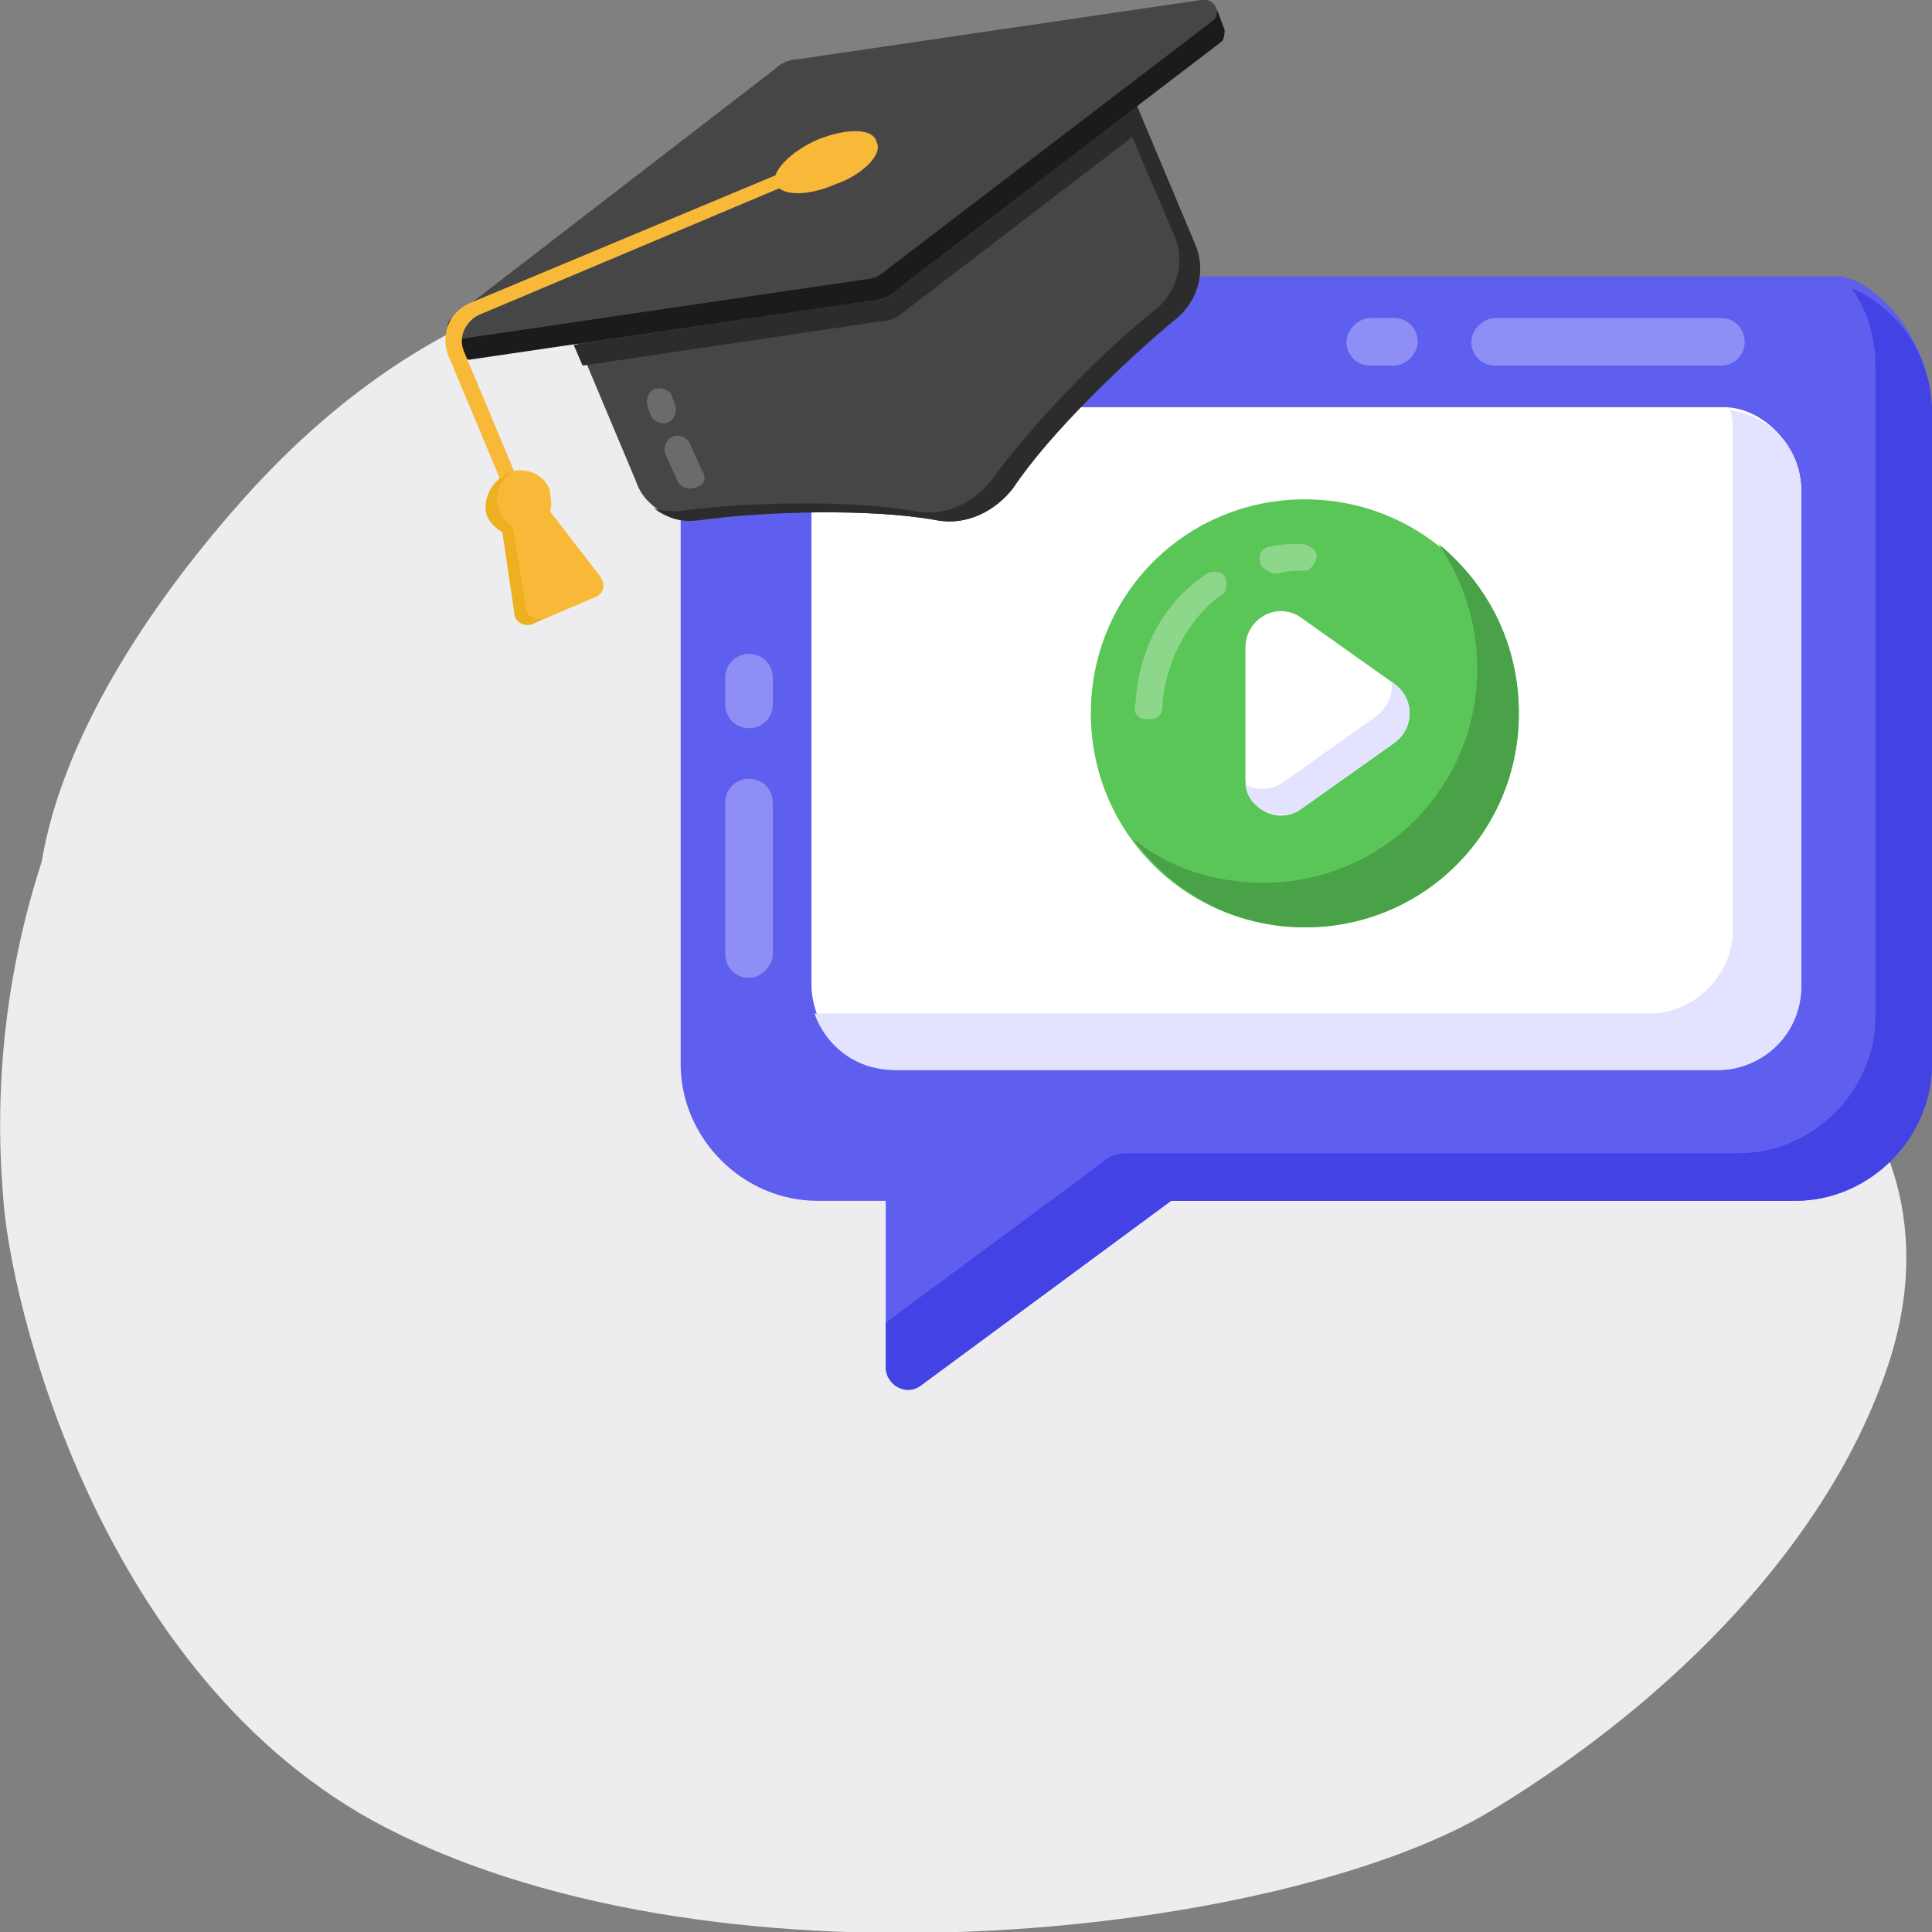 <?xml version="1.0" encoding="utf-8"?>
<!-- Generator: Adobe Illustrator 26.5.0, SVG Export Plug-In . SVG Version: 6.00 Build 0)  -->
<svg version="1.1" id="Layer_1" xmlns="http://www.w3.org/2000/svg" xmlns:xlink="http://www.w3.org/1999/xlink" x="0px" y="0px"
	 width="65px" height="65px" viewBox="0 0 65 65" style="enable-background:new 0 0 65 65;" xml:space="preserve">
<rect x="0" y="0" width="65" height="65" fill="#808080" stroke="none"/>
<style type="text/css">
	.st0{fill:#EDEDEF;}
	.st1{fill:#5E5EEF;}
	.st2{opacity:0.3;}
	.st3{fill:#FFFFFF;}
	.st4{fill:#4242E5;}
	.st5{fill:#E4E3FF;}
	.st6{fill:#5BC658;}
	.st7{fill:#49A247;}
	.st8{fill:#474646;}
	.st9{fill:#2D2C2C;}
	.st10{opacity:0.2;}
	.st11{fill:#1B1B1B;}
	.st12{fill:#F9B938;}
	.st13{fill:#ECB021;}
</style>
<path class="st0" d="M50.2,60.9c6.1-3.7,11.3-9,13.3-14.9c2.2-6.5-1.5-11.9-8.1-13.9c-2.9-0.9-6.3-1-9.3-1.7
	c-3.3-0.8-4.7-2.7-5.5-5.5c-1.7-6.1-4-12.2-11.1-14.8c-3.1-1.2-7-1.5-10.7-0.4C14.4,11,10.8,13.8,8,17c-3,3.4-5.9,7.8-6.6,12
	c-1.2,3.7-1.6,7.5-1.3,11.2C0.3,43.7,3.3,56.5,13,61.5C24.5,67.4,43.5,65,50.2,60.9z"/>
<g id="_x37_5">
	<g>
		<path class="st1" d="M65,13.9v21.9c0,2.5-2.1,4.6-4.6,4.6h-21L31,46.6c-0.5,0.4-1.2,0-1.2-0.6v-5.6h-2.3c-2.5,0-4.6-2.1-4.6-4.6
			V13.9c0-2.5,2.1-4.6,5.9-4.6h32.9C62.9,9.2,65,11.3,65,13.9z"/>
	</g>
	<g class="st2">
		<g>
			<path class="st3" d="M46.9,12.3h-0.8c-0.5,0-0.8-0.4-0.8-0.8s0.4-0.8,0.8-0.8h0.8c0.5,0,0.8,0.4,0.8,0.8S47.3,12.3,46.9,12.3z"/>
		</g>
		<g>
			<path class="st3" d="M57.9,12.3h-7.6c-0.5,0-0.8-0.4-0.8-0.8s0.4-0.8,0.8-0.8h7.6c0.5,0,0.8,0.4,0.8,0.8S58.4,12.3,57.9,12.3z"/>
		</g>
	</g>
	<g class="st2">
		<g>
			<path class="st3" d="M25.2,32.9c-0.5,0-0.8-0.4-0.8-0.8V27c0-0.5,0.4-0.8,0.8-0.8c0.5,0,0.8,0.4,0.8,0.8v5.1
				C26,32.5,25.6,32.9,25.2,32.9z"/>
		</g>
		<g>
			<path class="st3" d="M25.2,24.5c-0.5,0-0.8-0.4-0.8-0.8v-0.9c0-0.5,0.4-0.8,0.8-0.8c0.5,0,0.8,0.4,0.8,0.8v0.9
				C26,24.2,25.6,24.5,25.2,24.5z"/>
		</g>
	</g>
	<g>
		<path class="st4" d="M65,13.9v21.9c0,2.5-2.1,4.6-4.6,4.6h-21L31,46.6c-0.5,0.4-1.2,0-1.2-0.6v-1.5l7.3-5.4
			c0.2-0.2,0.5-0.3,0.9-0.3h20.5c2.5,0,4.6-2.1,4.6-4.6V12.3c0-1-0.3-1.9-0.8-2.6C63.9,10.4,65,12,65,13.9z"/>
	</g>
	<g>
		<path class="st3" d="M27.3,33.1V16.5c0-1.5,1.3-2.8,4.1-2.8H58c1.3,0,2.6,1.3,2.6,2.8v16.7c0,1.5-1.3,2.8-2.8,2.8H30.1
			C28.6,35.9,27.3,34.7,27.3,33.1z"/>
	</g>
	<g>
		<path class="st5" d="M60.6,16.5v16.7c0,1.6-1.3,2.8-2.8,2.8H30.1c-1.3,0-2.3-0.8-2.7-1.9c0.2,0,0.3,0,0.5,0h27.6
			c1.5,0,2.8-1.3,2.8-2.8V14.6c0-0.3,0-0.6-0.1-0.8C59.6,14,60.6,15.1,60.6,16.5z"/>
	</g>
	<g>
		<path class="st6" d="M51.1,24c0,4-3.2,7.2-7.2,7.2c-4,0-7.2-3.2-7.2-7.2c0-4,3.2-7.2,7.2-7.2C47.9,16.8,51.1,20,51.1,24z"/>
	</g>
	<g class="st2">
		<g>
			<path class="st3" d="M38.6,24.2C38.6,24.2,38.6,24.2,38.6,24.2c-0.3,0-0.5-0.2-0.4-0.5c0.1-1.8,0.9-3.4,2.4-4.4
				c0.2-0.1,0.5-0.1,0.6,0.1c0.1,0.2,0.1,0.5-0.1,0.6c-1.2,0.9-1.9,2.3-2,3.8C39.1,24.1,38.9,24.2,38.6,24.2z"/>
		</g>
	</g>
	<g class="st2">
		<g>
			<path class="st3" d="M42.4,18.9c-0.1-0.2,0.1-0.5,0.3-0.5c0.4-0.1,0.7-0.1,1.1-0.1c0.2,0,0.5,0.2,0.5,0.4c0,0.2-0.2,0.5-0.4,0.5
				c-0.3,0-0.6,0-0.9,0.1C42.7,19.3,42.4,19.1,42.4,18.9z"/>
		</g>
	</g>
	<g>
		<path class="st7" d="M51.1,24c0,4-3.2,7.2-7.2,7.2c-2.4,0-4.5-1.2-5.8-3c1.2,1,2.8,1.5,4.4,1.5c4,0,7.2-3.2,7.2-7.2
			c0-1.6-0.5-3-1.3-4.2C50.1,19.7,51.1,21.7,51.1,24z"/>
	</g>
	<g>
		<path class="st3" d="M46.9,25l-3.1,2.2c-0.8,0.6-1.9,0-1.9-1v-4.4c0-1,1.1-1.6,1.9-1l3.1,2.2C47.6,23.5,47.6,24.5,46.9,25z"/>
	</g>
	<g>
		<path class="st5" d="M46.9,25l-3.1,2.2c-0.7,0.5-1.8,0.1-1.9-0.8c0.4,0.2,0.9,0.2,1.3-0.1l3.1-2.2c0.4-0.3,0.6-0.8,0.5-1.2
			l0.1,0.1C47.6,23.5,47.6,24.5,46.9,25z"/>
	</g>
	<g>
		<path class="st8" d="M37.3,1.3l2.9,6.9c0.4,0.9,0.1,1.9-0.6,2.5c-1.7,1.3-4.3,3.9-5.5,5.7c-0.6,0.8-1.6,1.3-2.6,1.1
			c-2.2-0.4-5.8-0.3-7.9,0c-0.9,0.1-1.9-0.4-2.2-1.3l-2.9-6.9L37.3,1.3z"/>
	</g>
	<g>
		<path class="st9" d="M37.3,1.3l2.9,6.9c0.4,0.9,0.1,1.9-0.6,2.5c-1.7,1.4-4.3,3.9-5.5,5.7c-0.6,0.8-1.6,1.3-2.6,1.1
			c-2.2-0.4-5.8-0.3-8,0c-0.6,0.1-1.1-0.1-1.5-0.4c0.3,0.1,0.6,0.1,0.8,0.1c2.1-0.3,5.8-0.4,8,0c1,0.2,2-0.3,2.6-1.1
			c1.3-1.8,3.8-4.4,5.5-5.7c0.7-0.6,1-1.6,0.6-2.5l-2.7-6.3L37.3,1.3z"/>
	</g>
	<g>
		<path class="st9" d="M38.2,3.6l0.3,0.7l-8.1,6.2c-0.2,0.2-0.5,0.3-0.7,0.3l-10.1,1.5l-0.3-0.7l10.1-1.5c0.3,0,0.5-0.1,0.7-0.3
			L38.2,3.6z"/>
	</g>
	<g class="st10">
		<path class="st3" d="M23.4,16.4c-0.2,0.1-0.5,0-0.6-0.2l-0.4-0.9c-0.1-0.2,0-0.5,0.2-0.6c0.2-0.1,0.5,0,0.6,0.2l0.4,0.9
			C23.8,16.1,23.7,16.3,23.4,16.4z"/>
	</g>
	<g class="st10">
		<g>
			<path class="st3" d="M22.5,14.2c-0.2,0.1-0.5,0-0.6-0.2l-0.1-0.3c-0.1-0.2,0-0.5,0.2-0.6c0.2-0.1,0.5,0,0.6,0.2l0.1,0.3
				C22.8,13.8,22.7,14.1,22.5,14.2z"/>
		</g>
	</g>
	<g>
		<path class="st11" d="M40.9,0.2L41.2,1l0,0c0,0.1,0,0.3-0.1,0.4l-11,8.4c-0.2,0.2-0.5,0.3-0.7,0.3l-13.6,2c-0.2,0-0.3-0.1-0.4-0.2
			c0,0,0,0,0,0L15,11.2c0.1,0.1,0.2,0.3,0.4,0.2l13.6-2c0.3,0,0.5-0.2,0.7-0.3l11-8.4C40.9,0.6,41,0.4,40.9,0.2z"/>
	</g>
	<g>
		<path class="st8" d="M40.8,0.7l-11,8.4c-0.2,0.2-0.5,0.3-0.7,0.3l-13.6,2c-0.4,0.1-0.6-0.5-0.3-0.7l10.9-8.4
			c0.2-0.2,0.5-0.3,0.7-0.3l13.6-2C40.9-0.1,41.1,0.5,40.8,0.7z"/>
	</g>
	<g>
		<path class="st12" d="M16.9,16.3l-1.8-4.3c-0.3-0.7,0-1.5,0.7-1.8L28,5.1c0.1-0.1,0.3,0,0.3,0.1c0.1,0.1,0,0.3-0.1,0.3l-12.1,5.1
			c-0.4,0.2-0.7,0.7-0.5,1.2l1.8,4.3c0.1,0.1,0,0.3-0.1,0.3C17.1,16.5,17,16.5,16.9,16.3z"/>
	</g>
	<g>
		<path class="st12" d="M17.9,21l2.1-0.9c0.3-0.1,0.4-0.4,0.2-0.7l-1.7-2.2c0.1-0.2,0-0.5,0-0.7c-0.2-0.6-0.9-0.8-1.4-0.6
			c-0.5,0.2-0.8,0.9-0.6,1.4c0.1,0.2,0.3,0.4,0.5,0.5l0.4,2.7C17.3,20.9,17.6,21.1,17.9,21z"/>
	</g>
	<g>
		<path class="st13" d="M17.9,21l0.4-0.2c-0.3,0.1-0.6-0.1-0.6-0.3L17.3,18c0-0.2-0.1-0.3-0.2-0.4c-0.1-0.1-0.2-0.2-0.3-0.4
			c-0.2-0.5,0-1,0.4-1.3c-0.1,0-0.2,0-0.2,0.1c-0.5,0.2-0.8,0.9-0.6,1.4c0.1,0.2,0.3,0.4,0.5,0.5l0.4,2.7
			C17.3,20.9,17.6,21.1,17.9,21z"/>
	</g>
	<g>
		<path class="st12" d="M29.5,4.8c0.2,0.4-0.5,1.1-1.4,1.4c-0.9,0.4-1.8,0.4-2,0c-0.2-0.4,0.5-1.1,1.4-1.5
			C28.5,4.3,29.4,4.3,29.5,4.8z"/>
	</g>
</g>
</svg>
